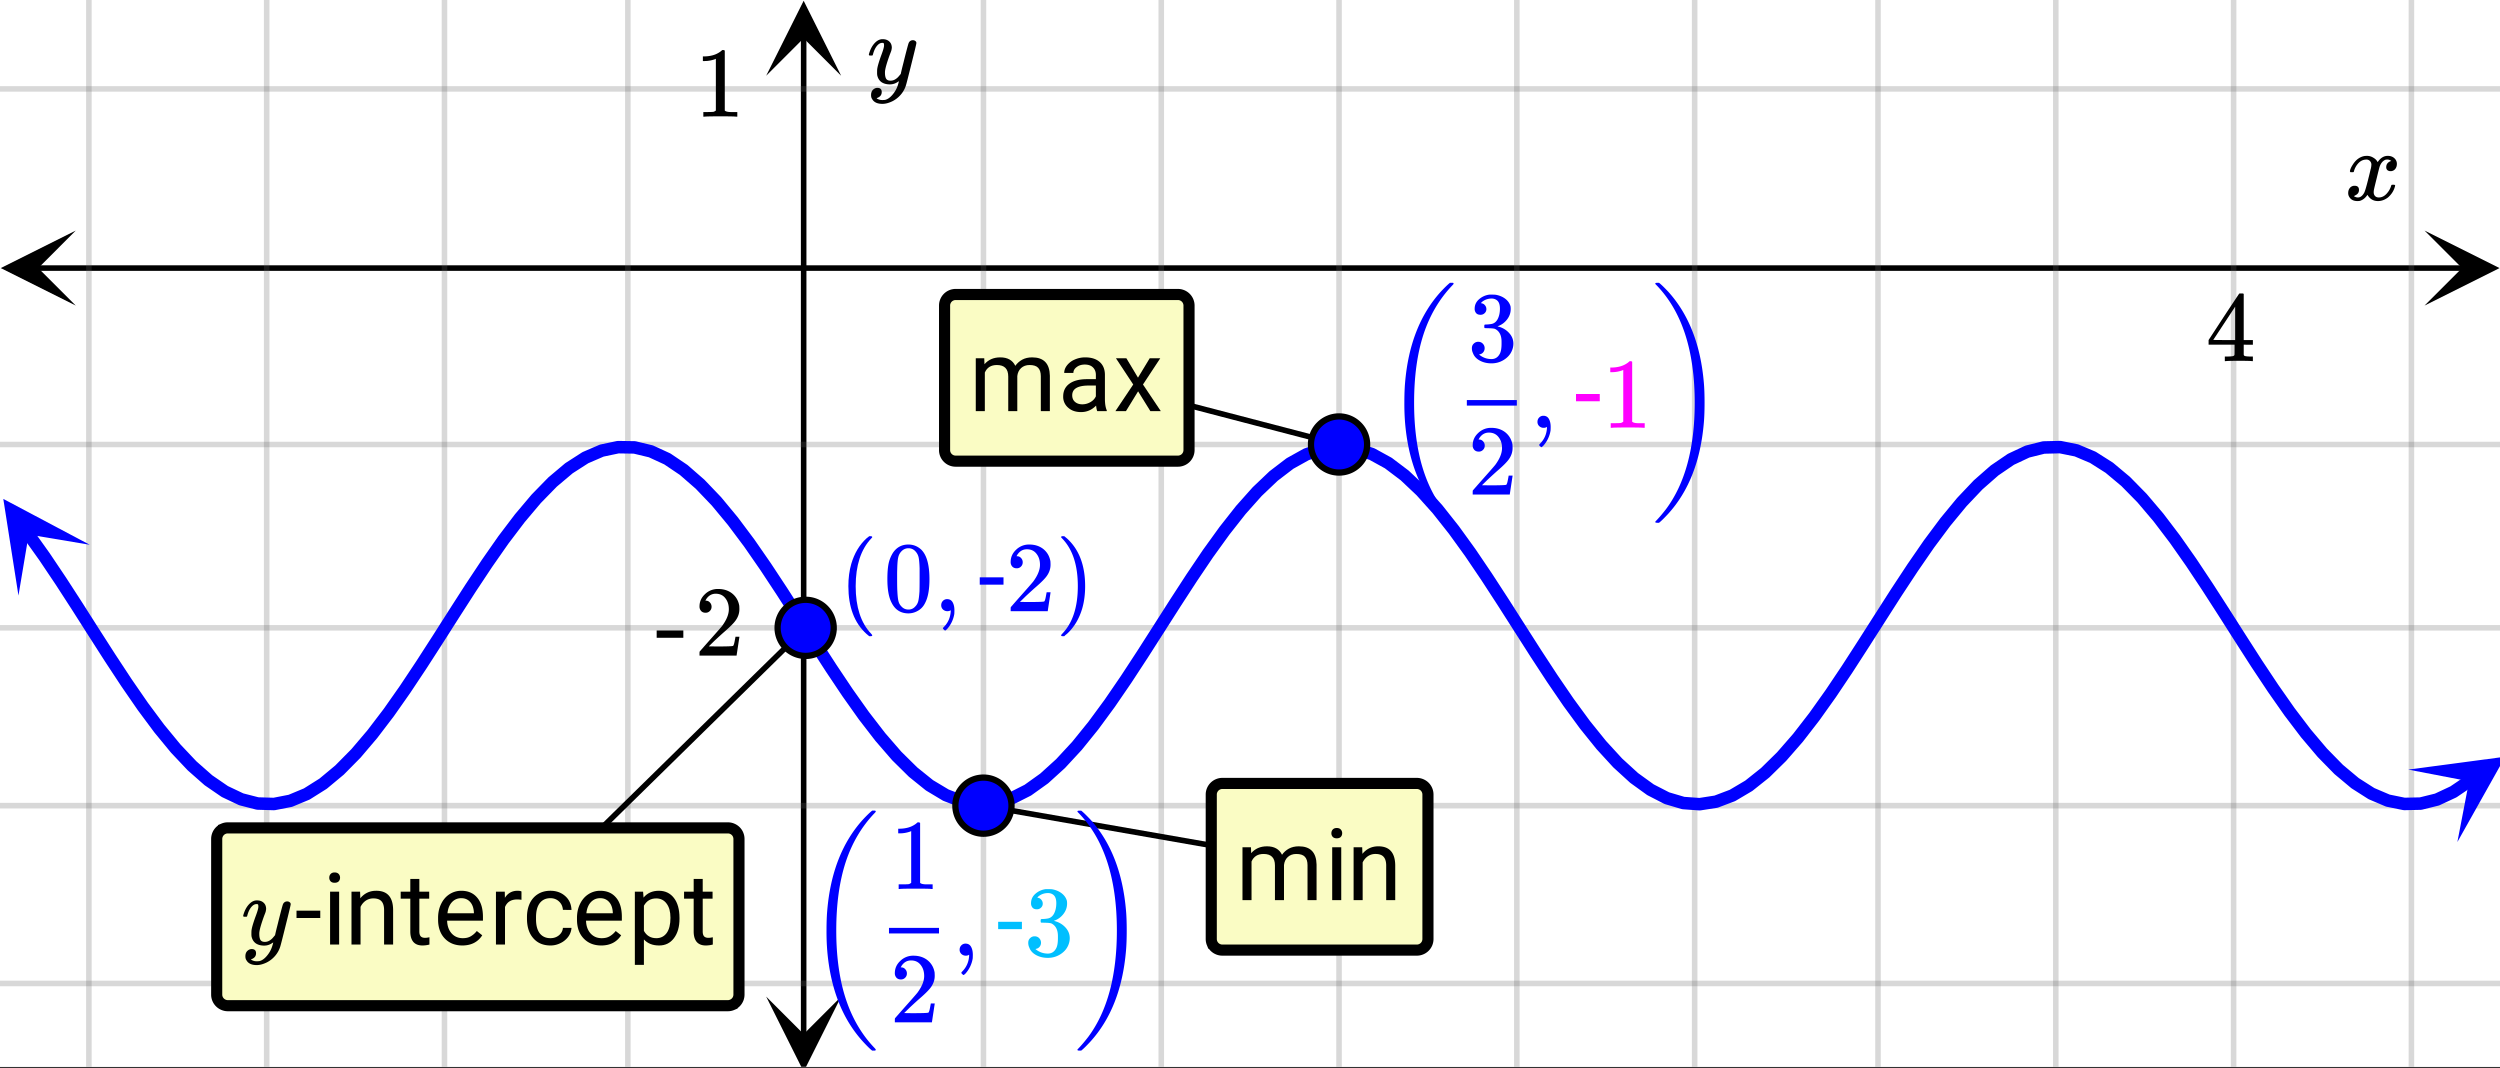 <svg xmlns="http://www.w3.org/2000/svg" xmlns:xlink="http://www.w3.org/1999/xlink" width="449.28" height="192" viewBox="0 0 336.96 144"><rect x="0" y="0" width="336.96" height="144" fill="#333333" stroke="none"/><defs><symbol overflow="visible" id="l"><path d="M.781-3.75C.727-3.8.703-3.848.703-3.89c.031-.25.172-.563.422-.938.414-.633.941-1.004 1.578-1.11.133-.007.235-.015.297-.015.313 0 .598.086.86.25.269.156.46.355.578.594.113-.157.187-.25.218-.282.332-.375.711-.562 1.14-.562.364 0 .661.105.891.312.227.211.344.465.344.766 0 .281-.078.516-.234.703a.776.776 0 0 1-.625.281.64.64 0 0 1-.422-.14.521.521 0 0 1-.156-.39c0-.415.222-.696.672-.845a.58.58 0 0 0-.141-.093.705.705 0 0 0-.39-.094.91.91 0 0 0-.266.031c-.336.149-.586.445-.75.89-.032.075-.164.579-.39 1.516-.231.93-.356 1.45-.376 1.563a1.827 1.827 0 0 0-.047.406c0 .211.063.383.188.516.125.125.289.187.5.187.383 0 .726-.16 1.031-.484.3-.32.508-.676.625-1.063.02-.082.04-.129.063-.14.03-.02.109-.031.234-.031.164 0 .25.039.25.109 0 .012-.012.058-.031.14-.149.563-.461 1.055-.938 1.47-.43.323-.875.484-1.344.484-.625 0-1.101-.282-1.421-.844-.262.406-.594.68-1 .812-.086.02-.2.032-.344.032-.524 0-.89-.188-1.11-.563a.953.953 0 0 1-.14-.531c0-.27.078-.5.234-.688a.798.798 0 0 1 .625-.28c.395 0 .594.187.594.562 0 .336-.164.574-.484.718a.359.359 0 0 1-.063.047l-.078.031c-.012.012-.024.016-.031.016h-.032c0 .031.063.074.188.125a.817.817 0 0 0 .36.078c.32 0 .597-.203.827-.61.102-.163.282-.75.532-1.75.05-.206.109-.437.171-.687.063-.257.11-.457.141-.593.031-.133.05-.211.063-.235a2.86 2.86 0 0 0 .078-.531.678.678 0 0 0-.188-.5.613.613 0 0 0-.484-.203c-.406 0-.762.156-1.063.469a2.562 2.562 0 0 0-.609 1.078c-.012.074-.031.12-.063.14a.752.752 0 0 1-.218.016zm0 0"/></symbol><symbol overflow="visible" id="o"><path d="M6.234-5.813c.125 0 .227.04.313.11.094.062.14.152.14.266 0 .117-.226 1.058-.671 2.828C5.578-.836 5.328.133 5.266.312a3.459 3.459 0 0 1-.688 1.22 3.641 3.641 0 0 1-1.11.874c-.491.239-.945.36-1.359.36-.687 0-1.152-.22-1.39-.657-.094-.125-.14-.304-.14-.53 0-.306.085-.544.265-.72.187-.168.379-.25.578-.25.394 0 .594.188.594.563 0 .332-.157.578-.47.734a.298.298 0 0 1-.062.032.295.295 0 0 0-.078.03c-.011.009-.023.016-.031.016L1.328 2c.031.05.129.11.297.172.133.05.273.078.422.078h.11c.155 0 .273-.012.359-.031.332-.094.648-.324.953-.688A3.69 3.69 0 0 0 4.188.25c.093-.3.14-.477.14-.531 0-.008-.012-.004-.031.015a.358.358 0 0 1-.078.047c-.336.239-.703.36-1.11.36-.46 0-.84-.106-1.14-.313-.293-.219-.48-.531-.563-.937a2.932 2.932 0 0 1-.015-.407c0-.218.007-.382.03-.5.063-.394.266-1.054.61-1.984.196-.531.297-.898.297-1.11a.838.838 0 0 0-.031-.265c-.024-.05-.074-.078-.156-.078h-.063c-.21 0-.406.094-.594.281-.293.293-.511.727-.656 1.297 0 .012-.008.027-.015.047a.188.188 0 0 1-.032.047l-.015.015c-.012.012-.028.016-.047.016h-.36C.305-3.8.281-3.836.281-3.86a.97.97 0 0 1 .047-.203c.188-.625.469-1.113.844-1.468.3-.282.617-.422.953-.422.383 0 .688.105.906.312.227.2.344.485.344.86-.023.168-.04.261-.047.281 0 .055-.07.246-.203.578-.367 1-.586 1.735-.656 2.203a1.857 1.857 0 0 0-.016.297c0 .344.05.61.156.797.114.18.313.266.594.266.207 0 .406-.051.594-.157a1.84 1.84 0 0 0 .422-.328c.093-.101.21-.242.36-.422a32.833 32.833 0 0 1 .25-1.063c.093-.35.175-.687.25-1 .343-1.35.534-2.062.577-2.124a.592.592 0 0 1 .578-.36zm0 0"/></symbol><symbol overflow="visible" id="m"><path d="M6.234 0c-.125-.031-.71-.047-1.75-.047-1.074 0-1.671.016-1.796.047h-.126v-.625h.422c.383-.008.618-.031.704-.063a.286.286 0 0 0 .171-.14c.008-.008.016-.25.016-.719v-.672h-3.5v-.625l2.031-3.11A431.58 431.58 0 0 1 4.5-9.108c.02-.008.113-.016.281-.016h.25l.078.078v6.203h1.235v.625H5.109V-.89a.25.25 0 0 0 .079.157c.07.062.328.101.765.109h.39V0zm-2.28-2.844v-4.5L1-2.859l1.469.015zm0 0"/></symbol><symbol overflow="visible" id="n"><path d="M5.61 0c-.157-.031-.872-.047-2.141-.047C2.207-.047 1.5-.03 1.344 0h-.157v-.625h.344c.52 0 .86-.008 1.016-.031.07-.008.18-.067.328-.172v-6.969c-.023 0-.059.016-.11.047a4.134 4.134 0 0 1-1.39.25h-.25v-.625h.25c.758-.02 1.39-.188 1.89-.5a2.46 2.46 0 0 0 .422-.313c.008-.03.063-.046.157-.046a.36.36 0 0 1 .234.078v8.078c.133.137.43.203.89.203h.798V0zm0 0"/></symbol><symbol overflow="visible" id="p"><path d="M.14-2.406v-.985h3.594v.985zm0 0"/></symbol><symbol overflow="visible" id="q"><path d="M1.484-5.781c-.25 0-.449-.078-.593-.235a.872.872 0 0 1-.22-.609c0-.645.243-1.195.735-1.656a2.46 2.46 0 0 1 1.766-.703c.77 0 1.41.21 1.922.625.508.418.82.964.937 1.64.008.168.016.32.016.453 0 .524-.156 1.012-.469 1.47-.25.374-.758.89-1.516 1.546-.324.281-.777.695-1.359 1.234l-.781.766 1.016.016c1.414 0 2.164-.024 2.25-.079.039-.007.085-.101.14-.28.031-.095.094-.4.188-.923v-.03h.53v.03l-.374 2.47V0h-5v-.25c0-.188.008-.29.031-.313.008-.007.383-.437 1.125-1.28.977-1.095 1.61-1.813 1.89-2.157.602-.82.907-1.57.907-2.25 0-.594-.156-1.086-.469-1.484-.312-.407-.746-.61-1.297-.61-.523 0-.945.235-1.265.703-.024.032-.047.079-.078.141a.274.274 0 0 0-.047.078c0 .012.02.016.062.016a.68.68 0 0 1 .547.25.801.801 0 0 1 .219.562c0 .23-.078.422-.235.578a.76.76 0 0 1-.578.235zm0 0"/></symbol><symbol overflow="visible" id="r"><path d="M4.484 3.25c0 .082-.078.125-.234.125h-.172l-.39-.328C2.07 1.578 1.265-.563 1.265-3.375c0-1.094.129-2.094.39-3C2.07-7.789 2.75-8.93 3.688-9.797c.07-.05.144-.11.218-.172.082-.07.14-.117.172-.14h.172c.102 0 .164.015.188.046.03.024.046.047.046.079 0 .03-.046.093-.14.187C2.945-8.317 2.25-6.172 2.25-3.359c0 2.804.695 4.937 2.094 6.406.093.101.14.172.14.203zm0 0"/></symbol><symbol overflow="visible" id="s"><path d="M1.297-7.89c.5-.727 1.187-1.094 2.062-1.094.657 0 1.227.226 1.72.671.25.243.456.547.624.922.332.75.5 1.778.5 3.079 0 1.398-.195 2.46-.578 3.187-.25.523-.621.902-1.11 1.14a2.534 2.534 0 0 1-1.14.282c-1.031 0-1.79-.473-2.266-1.422-.386-.727-.578-1.79-.578-3.188 0-.832.051-1.519.156-2.062a4.48 4.48 0 0 1 .61-1.516zm3.031-.157a1.24 1.24 0 0 0-.953-.437c-.375 0-.7.148-.969.437-.199.211-.336.465-.406.766-.074.293-.121.797-.14 1.515 0 .063-.008.246-.016.547v.735c0 .855.008 1.453.031 1.796.031.637.082 1.09.156 1.36.07.273.207.508.406.703.25.273.563.406.938.406.363 0 .664-.133.906-.406.196-.195.332-.43.407-.703.07-.27.128-.723.171-1.36.008-.343.016-.94.016-1.796v-.735-.547c-.023-.718-.07-1.222-.14-1.515-.075-.301-.212-.555-.407-.766zm0 0"/></symbol><symbol overflow="visible" id="t"><path d="M1.281-.234a.767.767 0 0 1-.234-.563c0-.226.07-.422.219-.578a.768.768 0 0 1 .578-.25c.343 0 .593.148.75.438.156.28.234.64.234 1.078a8.8 8.8 0 0 1-.015.468 4.012 4.012 0 0 1-.985 2.063c-.137.125-.219.187-.25.187s-.09-.043-.172-.125c-.086-.074-.125-.132-.125-.171 0-.043.047-.11.14-.204.552-.562.852-1.25.907-2.062v-.172c-.012 0-.039.016-.078.047A.829.829 0 0 1 1.89 0a.85.85 0 0 1-.609-.234zm0 0"/></symbol><symbol overflow="visible" id="v"><path d="M.813-10.094l.046-.015h.297l.375.312C3.156-8.317 3.97-6.176 3.97-3.375c0 1.105-.133 2.105-.39 3C3.16 1.039 2.476 2.18 1.53 3.047c-.062.05-.136.11-.218.172-.075.07-.125.125-.157.156H1a.547.547 0 0 1-.219-.031c-.031-.024-.047-.07-.047-.14.008 0 .063-.06.157-.173C2.285 1.582 2.984-.55 2.984-3.375c0-2.82-.699-4.957-2.093-6.406-.094-.102-.149-.16-.157-.172 0-.07.024-.117.079-.14zm0 0"/></symbol><symbol overflow="visible" id="F"><path d="M1.719-6.25c-.25 0-.446-.07-.578-.219a.863.863 0 0 1-.204-.593c0-.508.196-.938.594-1.282a2.566 2.566 0 0 1 1.407-.625h.203c.312 0 .507.008.593.016.301.043.602.137.907.281.593.305.968.727 1.125 1.266.02.093.03.218.03.375 0 .523-.167.996-.5 1.422-.323.418-.73.714-1.218.89-.055.024-.055.04 0 .047.008 0 .05.012.125.031.55.157 1.016.446 1.39.86.376.418.563.89.563 1.422 0 .367-.086.718-.25 1.062-.218.461-.574.84-1.062 1.14-.492.302-1.04.454-1.64.454-.595 0-1.122-.125-1.579-.375-.46-.25-.766-.586-.922-1.016a1.45 1.45 0 0 1-.14-.656c0-.25.082-.453.25-.61a.831.831 0 0 1 .609-.25c.25 0 .453.087.61.25.163.169.25.372.25.61 0 .21-.063.39-.188.547a.768.768 0 0 1-.469.281l-.094.031c.489.407 1.047.61 1.672.61.5 0 .875-.239 1.125-.719.156-.29.234-.742.234-1.36v-.265c0-.852-.292-1.426-.875-1.719-.124-.05-.398-.082-.812-.093l-.563-.016-.046-.031c-.024-.02-.032-.086-.032-.204 0-.113.008-.18.032-.203.03-.03.054-.046.078-.046.25 0 .508-.02.781-.063.395-.05.695-.27.906-.656.207-.395.313-.867.313-1.422 0-.582-.157-.973-.469-1.172a1.131 1.131 0 0 0-.64-.188c-.45 0-.844.122-1.188.36l-.125.094a.671.671 0 0 0-.094.109l-.047.047a.88.88 0 0 0 .094.031c.176.024.328.11.453.266.125.148.188.32.188.515a.715.715 0 0 1-.235.547.76.76 0 0 1-.562.219zm0 0"/></symbol><symbol overflow="visible" id="u"><path d="M3.453-3.578H.25v-.985h3.203zm0 0"/></symbol><symbol overflow="visible" id="x"><path d="M2.25 0H1.031v-7.125H2.25zM.922-9.016c0-.195.062-.363.187-.5.125-.132.301-.203.532-.203.238 0 .421.07.546.203a.716.716 0 0 1 .188.5c0 .2-.063.368-.188.5-.124.125-.308.188-.546.188-.23 0-.407-.063-.532-.188a.703.703 0 0 1-.187-.5zm0 0"/></symbol><symbol overflow="visible" id="y"><path d="M2.078-7.125l.031.89C2.66-6.91 3.375-7.25 4.25-7.25c1.5 0 2.258.852 2.281 2.547V0H5.313v-4.719c-.012-.508-.133-.883-.36-1.125-.23-.25-.59-.375-1.078-.375a1.8 1.8 0 0 0-1.047.313c-.293.21-.523.484-.687.828V0H.92v-7.125zm0 0"/></symbol><symbol overflow="visible" id="z"><path d="M2.578-8.844v1.719h1.328v.938H2.578v4.421c0 .282.055.496.172.641.125.148.328.219.61.219.132 0 .328-.024.578-.078V0A3.824 3.824 0 0 1 3 .125c-.543 0-.953-.16-1.234-.484-.274-.332-.407-.801-.407-1.407v-4.421H.063v-.938h1.296v-1.719zm0 0"/></symbol><symbol overflow="visible" id="A"><path d="M3.875.125c-.969 0-1.758-.313-2.36-.938C.91-1.445.61-2.296.61-3.358v-.235c0-.695.133-1.32.407-1.875.27-.562.644-1 1.125-1.312a2.9 2.9 0 0 1 1.593-.469c.914 0 1.63.309 2.141.922.52.605.781 1.476.781 2.61v.5H1.828c.02.71.223 1.28.61 1.718.394.43.894.64 1.5.64.437 0 .8-.085 1.093-.265.301-.176.567-.41.797-.703l.734.578C5.97-.332 5.07.125 3.876.125zm-.14-6.375c-.5 0-.919.18-1.25.531-.337.356-.54.856-.61 1.5h3.563v-.093c-.032-.614-.2-1.086-.5-1.422-.305-.344-.704-.516-1.204-.516zm0 0"/></symbol><symbol overflow="visible" id="B"><path d="M4.36-6.031a3.454 3.454 0 0 0-.594-.047c-.805 0-1.344.34-1.625 1.016V0H.92v-7.125H2.11l.016.828c.395-.633.96-.953 1.703-.953.238 0 .414.031.531.094zm0 0"/></symbol><symbol overflow="visible" id="C"><path d="M3.781-.86c.438 0 .817-.128 1.14-.39.321-.27.5-.602.532-1H6.61a2.279 2.279 0 0 1-.421 1.172 2.78 2.78 0 0 1-1.047.875c-.43.219-.883.328-1.36.328-.969 0-1.742-.32-2.312-.969C.895-1.488.609-2.375.609-3.5v-.203c0-.688.125-1.3.375-1.844.258-.539.625-.957 1.094-1.25.477-.3 1.04-.453 1.688-.453.8 0 1.468.242 2 .719.53.468.812 1.09.843 1.86H5.453c-.031-.458-.203-.833-.516-1.126-.312-.3-.703-.453-1.171-.453-.618 0-1.094.227-1.438.672-.336.437-.5 1.078-.5 1.922v.234c0 .824.164 1.461.5 1.906.344.438.828.657 1.453.657zm0 0"/></symbol><symbol overflow="visible" id="D"><path d="M6.938-3.484c0 1.086-.25 1.96-.75 2.625-.493.656-1.157.984-2 .984-.868 0-1.547-.27-2.047-.813v3.422H.92v-9.859h1.11l.063.797c.5-.613 1.187-.922 2.062-.922.852 0 1.532.324 2.032.969.5.648.75 1.543.75 2.687zm-1.22-.141c0-.8-.171-1.43-.515-1.89-.344-.47-.812-.704-1.406-.704-.742 0-1.293.328-1.656.985v3.39c.363.657.921.985 1.671.985.583 0 1.047-.227 1.391-.688.344-.469.516-1.16.516-2.078zm0 0"/></symbol><symbol overflow="visible" id="H"><path d="M2.063-7.125l.03.797c.532-.613 1.239-.922 2.126-.922.988 0 1.664.383 2.031 1.14.238-.343.547-.617.922-.827.383-.208.832-.313 1.344-.313 1.562 0 2.359.824 2.39 2.469V0H9.687v-4.703c0-.508-.12-.89-.359-1.14-.23-.25-.617-.376-1.156-.376-.461 0-.84.137-1.14.407-.294.273-.466.632-.516 1.078V0h-1.22v-4.672c0-1.031-.51-1.547-1.53-1.547-.793 0-1.336.34-1.625 1.016V0H.92v-7.125zm0 0"/></symbol><symbol overflow="visible" id="I"><path d="M5.313 0c-.063-.133-.118-.383-.157-.75-.574.586-1.25.875-2.031.875-.71 0-1.29-.195-1.734-.594a1.908 1.908 0 0 1-.672-1.5c0-.75.281-1.328.844-1.734.562-.406 1.351-.61 2.375-.61h1.187v-.562c0-.426-.133-.766-.39-1.016-.25-.257-.622-.39-1.11-.39-.438 0-.805.117-1.094.343-.293.22-.437.481-.437.782H.859c0-.352.125-.692.375-1.016a2.587 2.587 0 0 1 1.032-.781c.437-.195.91-.297 1.421-.297.82 0 1.47.203 1.938.61.469.406.707.976.719 1.702v3.266c0 .656.082 1.18.25 1.563V0zM3.296-.922c.383 0 .75-.098 1.094-.297.343-.195.586-.457.734-.781v-1.453h-.953c-1.492 0-2.234.437-2.234 1.312 0 .375.125.672.375.891.257.219.585.328.984.328zm0 0"/></symbol><symbol overflow="visible" id="J"><path d="M3.313-4.516L4.89-7.125h1.421L3.985-3.594 6.391 0H4.984L3.328-2.672 1.688 0H.266l2.406-3.594L.344-7.125H1.75zm0 0"/></symbol><symbol overflow="visible" id="E"><path d="M9.453 12.672c0 .031-.027.07-.078.125h-.422l-.047-.047c-.273-.219-.664-.605-1.172-1.156C4.941 8.53 3.332 4.426 2.906-.72a31.695 31.695 0 0 1-.094-2.672c0-1.039.032-1.925.094-2.656.426-5.133 2.035-9.238 4.828-12.312.508-.54.899-.922 1.172-1.141l.047-.047h.422c.05.055.078.09.078.11 0 .042-.055.117-.156.218-1.75 1.824-3.055 4.032-3.906 6.625C4.547-10 4.125-6.926 4.125-3.375c0 2.855.285 5.43.86 7.734.831 3.27 2.269 5.97 4.312 8.094.101.113.156.188.156.219zm0 0"/></symbol><symbol overflow="visible" id="G"><path d="M5.766-3.39c0-7.126-1.774-12.458-5.313-16 0-.07.016-.114.047-.126a.668.668 0 0 1 .25-.03h.203l.063.046c.27.219.66.602 1.171 1.14C4.97-15.284 6.57-11.18 7-6.046c.063.73.094 1.617.094 2.656 0 1.055-.032 1.946-.094 2.672-.43 5.145-2.031 9.25-4.813 12.313-.511.55-.902.937-1.171 1.156l-.063.047H.75c-.137 0-.219-.012-.25-.031-.031-.012-.047-.055-.047-.125.426-.43.906-.985 1.438-1.672 2.582-3.461 3.875-8.246 3.875-14.36zm0 0"/></symbol><clipPath id="a"><path d="M0 0h336.96v143.785H0zm0 0"/></clipPath><clipPath id="b"><path d="M.102 31.078H11V42H.102zm0 0"/></clipPath><clipPath id="c"><path d="M326.79 31.078h10.17V42h-10.17zm0 0"/></clipPath><clipPath id="d"><path d="M11 0h315v143.785H11zm0 0"/></clipPath><clipPath id="e"><path d="M103.266 134H114v9.785h-10.734zm0 0"/></clipPath><clipPath id="f"><path d="M103.266 0H114v10.21h-10.734zm0 0"/></clipPath><clipPath id="g"><path d="M0 11h336.96v122H0zm0 0"/></clipPath><clipPath id="h"><path d="M0 67h13v14H0zm0 0"/></clipPath><clipPath id="i"><path d="M5.246 63.824l15.406 21.61L-.957 100.84l-15.406-21.613zm0 0"/></clipPath><clipPath id="j"><path d="M324 101h12.96v13H324zm0 0"/></clipPath><clipPath id="k"><path d="M324.598 103.73l21.964-14.89 14.895 21.965-21.969 14.89zm0 0"/></clipPath><clipPath id="w"><path d="M20 103h89v40.785H20zm0 0"/></clipPath></defs><g clip-path="url(#a)" fill="#fff"><path d="M0 0h336.96v144H0z"/><path d="M0 0h336.96v144H0z"/></g><path d="M5.055 36.133h326.89" fill="none" stroke="#000" stroke-width=".749"/><g clip-path="url(#b)"><path d="M10.21 31.078L.103 36.133l10.109 5.054-5.055-5.054zm0 0"/></g><g clip-path="url(#c)"><path d="M326.79 31.078l10.108 5.055-10.109 5.054 5.055-5.054zm0 0"/></g><g clip-path="url(#d)"><path d="M132.555 0v144.535M156.52 0v144.535M180.48 0v144.535M204.446 0v144.535M228.41 0v144.535M253.125 0v144.535M277.09 0v144.535M301.055 0v144.535M325.02 0v144.535M84.625 0v144.535M59.91 0v144.535M35.945 0v144.535M11.98 0v144.535" fill="none" stroke-linecap="round" stroke-linejoin="round" stroke="#666" stroke-opacity=".251" stroke-width=".749"/></g><path d="M108.32 139.48V5.055" fill="none" stroke="#000" stroke-width=".749"/><g clip-path="url(#e)"><path d="M103.266 134.324l5.054 10.11 5.055-10.11-5.055 5.055zm0 0"/></g><g clip-path="url(#f)"><path d="M103.266 10.21L108.32.103l5.055 10.109-5.055-5.055zm0 0"/></g><g clip-path="url(#g)"><path d="M0 11.98h337M0 59.91h337M0 84.625h337M0 108.59h337M0 132.555h337" fill="none" stroke-linecap="round" stroke-linejoin="round" stroke="#666" stroke-opacity=".251" stroke-width=".749"/></g><path d="M3.8 71.953l2.208 3.098 2.207 3.289 2.21 3.414 2.208 3.469 2.21 3.449 2.208 3.355 2.207 3.2 2.21 2.972 2.208 2.684 2.21 2.34 2.208 1.945 2.207 1.516 2.21 1.05 2.208.567 2.21.066 2.208-.43 2.21-.921 2.208-1.391 2.207-1.836 2.21-2.238 2.208-2.598 2.21-2.898 2.208-3.145 2.207-3.32 2.21-3.43 2.208-3.469 2.21-3.437 2.208-3.328 2.207-3.16 2.21-2.914 2.208-2.618 2.21-2.265 2.208-1.86 2.21-1.421 2.208-.954 2.207-.464 2.21.035 2.208.53 2.21 1.02 2.208 1.489 2.207 1.922 2.21 2.312 2.208 2.664 2.21 2.953 2.208 3.188 2.207 3.347 2.21 3.446 2.208 3.469 2.21 3.421 2.207 3.297 2.208 3.114 2.21 2.863 2.207 2.547 2.211 2.183 2.207 1.778 2.211 1.324 2.207.855 2.207.364 2.211-.141 2.207-.633 2.211-1.117 2.207-1.578 2.207-2.004 2.211-2.39 2.207-2.731 2.211-3.008 2.207-3.223 2.207-3.375 2.211-3.457 2.207-3.46 2.211-3.403 2.207-3.27 2.211-3.062 2.207-2.805 2.207-2.476 2.211-2.102 2.207-1.687 2.211-1.23 2.207-.755 2.207-.261 2.211.242 2.207.734 2.211 1.215 2.207 1.668 2.207 2.086 2.211 2.465 2.207 2.789 2.211 3.058 2.207 3.262 2.207 3.395 2.211 3.465 2.207 3.457 2.211 3.379 2.207 3.23 2.211 3.02 2.207 2.738 2.207 2.406 2.211 2.02 2.207 1.593 2.211 1.137 2.207.652 2.207.16 2.211-.343 2.207-.836 2.211-1.309 2.207-1.758 2.207-2.168 2.211-2.535 2.207-2.851 2.211-3.106 2.207-3.293 2.207-3.418 2.211-3.464 2.207-3.45 2.211-3.355L260 73.316l2.211-2.964 2.207-2.676 2.207-2.328 2.211-1.938 2.207-1.504 2.211-1.039 2.207-.55 2.207-.055 2.211.445 2.207.934 2.21 1.402 2.208 1.848 2.207 2.246 2.21 2.605 2.208 2.906 2.21 3.149 2.208 3.324 2.21 3.434 2.208 3.468 2.207 3.438 2.21 3.324 2.208 3.153 2.21 2.91 2.208 2.609 2.207 2.254 2.21 1.848 2.208 1.41 2.21.941 2.208.45 2.207-.047 2.21-.547 2.208-1.032 2.21-1.496" fill="none" stroke-width="1.685" stroke-linecap="round" stroke-linejoin="round" stroke="#00f"/><g clip-path="url(#h)"><g clip-path="url(#i)"><path d="M12.094 73.426L.445 67.246l2.043 13.027 1.38-8.226zm0 0" fill="#00f"/></g></g><g clip-path="url(#j)"><g clip-path="url(#k)"><path d="M324.598 103.73l13.07-1.738-6.453 11.5 1.574-8.187zm0 0" fill="#00f"/></g></g><path d="M108.59 84.625l-39.692 38.941M180.48 59.91l-34.445-8.984M132.555 108.59l47.18 8.238" fill="none" stroke-width=".758" stroke="#000"/><path d="M112.371 84.625c0 .5-.098.984-.289 1.445a3.678 3.678 0 0 1-.82 1.227 3.678 3.678 0 0 1-1.227.82 3.763 3.763 0 0 1-2.895 0 3.758 3.758 0 0 1-1.226-.82 3.678 3.678 0 0 1-.82-1.227 3.74 3.74 0 0 1-.285-1.445 3.76 3.76 0 0 1 1.105-2.676 3.76 3.76 0 0 1 2.676-1.105c.5 0 .984.094 1.445.285.465.195.875.465 1.227.82.355.356.629.766.82 1.227.191.465.29.945.29 1.449zm0 0M184.266 59.91c0 .504-.098.985-.29 1.45-.19.46-.464.87-.82 1.226a3.76 3.76 0 0 1-2.676 1.105 3.754 3.754 0 0 1-2.671-1.105 3.758 3.758 0 0 1-.82-1.227 3.763 3.763 0 0 1 0-2.894c.19-.465.464-.875.82-1.227a3.718 3.718 0 0 1 1.226-.82 3.758 3.758 0 0 1 2.895 0c.465.191.87.465 1.226.82.356.352.63.762.82 1.227.192.46.29.945.29 1.445zm0 0M136.336 108.59c0 .5-.098.984-.29 1.445a3.678 3.678 0 0 1-.82 1.227 3.718 3.718 0 0 1-1.226.82 3.763 3.763 0 0 1-2.895 0 3.758 3.758 0 0 1-1.226-.82 3.678 3.678 0 0 1-.82-1.227 3.763 3.763 0 0 1 0-2.895c.191-.46.464-.87.82-1.226a3.758 3.758 0 0 1 2.676-1.105c.5 0 .984.093 1.445.285.465.191.871.465 1.227.82.355.356.628.766.82 1.227.191.464.289.945.289 1.449zm0 0" fill="#00f" stroke-width=".843" stroke="#000"/><use xlink:href="#l" x="316.031" y="26.96"/><use xlink:href="#m" x="297.309" y="48.678"/><use xlink:href="#n" x="152.773" y="48.678"/><use xlink:href="#o" x="116.827" y="11.233"/><use xlink:href="#n" x="93.611" y="15.727"/><use xlink:href="#p" x="88.369" y="88.369"/><use xlink:href="#q" x="93.611" y="88.369"/><use xlink:href="#r" x="113.082" y="82.378" fill="#00f"/><use xlink:href="#s" x="119.073" y="82.378" fill="#00f"/><use xlink:href="#t" x="125.813" y="82.378" fill="#00f"/><use xlink:href="#u" x="131.804" y="82.378" fill="#00f"/><use xlink:href="#q" x="135.549" y="82.378" fill="#00f"/><use xlink:href="#v" x="142.289" y="82.378" fill="#00f"/><path d="M29.129 134.05v-20.968a1.59 1.59 0 0 1 .46-1.113c.15-.149.321-.262.513-.34.195-.082.394-.121.601-.121h67.402c.207 0 .41.039.602.12a1.543 1.543 0 0 1 .852.852c.078.192.12.395.12.602v20.969c0 .21-.042.41-.12.601a1.563 1.563 0 0 1-1.454.973H30.703c-.207 0-.406-.04-.601-.121a1.543 1.543 0 0 1-.852-.852 1.575 1.575 0 0 1-.121-.601zm0 0" fill="#fafcc4"/><g clip-path="url(#w)"><path d="M29.207 134.05v-20.968c0-.2.04-.39.113-.574.078-.184.184-.344.325-.485.14-.14.304-.25.488-.324a1.43 1.43 0 0 1 .57-.113h67.402c.2 0 .387.035.57.113.184.074.348.184.49.324.14.141.25.301.323.485.075.183.114.375.114.574v20.969c0 .199-.04.39-.114.574a1.447 1.447 0 0 1-.324.484c-.14.141-.305.25-.488.325a1.433 1.433 0 0 1-.57.117H30.702c-.2 0-.387-.04-.57-.117a1.463 1.463 0 0 1-.488-.325c-.141-.14-.247-.3-.325-.484a1.52 1.52 0 0 1-.113-.574zm0 0" fill="none" stroke-width="1.498" stroke="#000"/></g><use xlink:href="#o" x="32.495" y="127.311"/><use xlink:href="#u" x="39.715" y="127.311"/><use xlink:href="#x" x="43.459" y="127.311"/><use xlink:href="#y" x="46.455" y="127.311"/><use xlink:href="#z" x="53.943" y="127.311"/><use xlink:href="#A" x="58.437" y="127.311"/><use xlink:href="#B" x="65.926" y="127.311"/><use xlink:href="#C" x="70.419" y="127.311"/><use xlink:href="#A" x="77.159" y="127.311"/><use xlink:href="#D" x="84.648" y="127.311"/><use xlink:href="#z" x="92.137" y="127.311"/><use xlink:href="#t" x="206.178" y="57.664" fill="#00f"/><use xlink:href="#u" x="212.17" y="57.664" fill="#f0f"/><use xlink:href="#n" x="215.914" y="57.664" fill="#f0f"/><use xlink:href="#E" x="186.473" y="57.664" fill="#00f"/><use xlink:href="#q" x="197.824" y="66.651" fill="#00f"/><path d="M197.707 53.922h6.738v.746h-6.738zm0 0" fill="#00f"/><use xlink:href="#F" x="197.824" y="48.678" fill="#00f"/><use xlink:href="#G" x="222.654" y="57.664" fill="#00f"/><use xlink:href="#t" x="128.294" y="128.809" fill="#00f"/><use xlink:href="#u" x="134.285" y="128.809" fill="#00bfff"/><use xlink:href="#F" x="138.03" y="128.809" fill="#00bfff"/><use xlink:href="#E" x="108.589" y="128.809" fill="#00f"/><use xlink:href="#q" x="119.939" y="137.796" fill="#00f"/><path d="M119.82 125.063h6.743v.75h-6.743zm0 0" fill="#00f"/><use xlink:href="#n" x="119.939" y="119.822" fill="#00f"/><use xlink:href="#G" x="144.77" y="128.809" fill="#00f"/><path d="M127.234 60.66V41.188c0-.208.04-.407.121-.602a1.543 1.543 0 0 1 .852-.852 1.59 1.59 0 0 1 .602-.12h29.957a1.59 1.59 0 0 1 1.113.46 1.606 1.606 0 0 1 .46 1.113V60.66a1.59 1.59 0 0 1-.46 1.113c-.149.149-.32.262-.512.34a1.519 1.519 0 0 1-.601.121h-29.957c-.207 0-.41-.039-.602-.12a1.543 1.543 0 0 1-.852-.852 1.519 1.519 0 0 1-.12-.602zm0 0" fill="#fafcc4"/><path d="M127.313 60.66V41.188c0-.196.035-.387.113-.57.074-.184.183-.348.324-.49.14-.14.3-.245.484-.323a1.52 1.52 0 0 1 .575-.114h29.957a1.5 1.5 0 0 1 1.382.926c.075.184.114.375.114.57V60.66a1.507 1.507 0 0 1-.438 1.059c-.14.14-.304.25-.488.324a1.43 1.43 0 0 1-.57.113h-29.957c-.2 0-.391-.035-.575-.113a1.447 1.447 0 0 1-.484-.324c-.14-.14-.25-.301-.324-.485a1.448 1.448 0 0 1-.113-.574zm0 0" fill="none" stroke-width="1.498" stroke="#000"/><use xlink:href="#H" x="130.599" y="55.418"/><use xlink:href="#I" x="142.581" y="55.418"/><use xlink:href="#J" x="150.07" y="55.418"/><path d="M163.184 126.563V107.09c0-.207.039-.406.117-.602.082-.191.195-.363.344-.511a1.61 1.61 0 0 1 .507-.34c.196-.078.395-.121.602-.121h26.21c.212 0 .411.043.606.12.192.083.364.196.508.34.149.149.262.32.344.512.078.196.117.395.117.602v19.472c0 .208-.039.41-.117.602a1.617 1.617 0 0 1-.344.512 1.489 1.489 0 0 1-.508.34 1.538 1.538 0 0 1-.605.12h-26.211c-.207 0-.406-.038-.602-.12a1.489 1.489 0 0 1-.507-.34 1.617 1.617 0 0 1-.344-.512 1.586 1.586 0 0 1-.117-.602zm0 0" fill="#fafcc4"/><path d="M163.258 126.563V107.09a1.5 1.5 0 0 1 1.496-1.496h26.21a1.52 1.52 0 0 1 1.063.437 1.5 1.5 0 0 1 .438 1.059v19.473c0 .199-.04.39-.113.574a1.507 1.507 0 0 1-.325.484c-.14.14-.304.25-.488.324a1.448 1.448 0 0 1-.574.114h-26.211c-.195 0-.387-.036-.57-.114a1.463 1.463 0 0 1-.489-.324c-.14-.14-.246-.3-.324-.484a1.52 1.52 0 0 1-.113-.574zm0 0" fill="none" stroke-width="1.498" stroke="#000"/><use xlink:href="#H" x="166.546" y="121.32"/><use xlink:href="#x" x="178.528" y="121.32"/><use xlink:href="#y" x="181.524" y="121.32"/></svg>